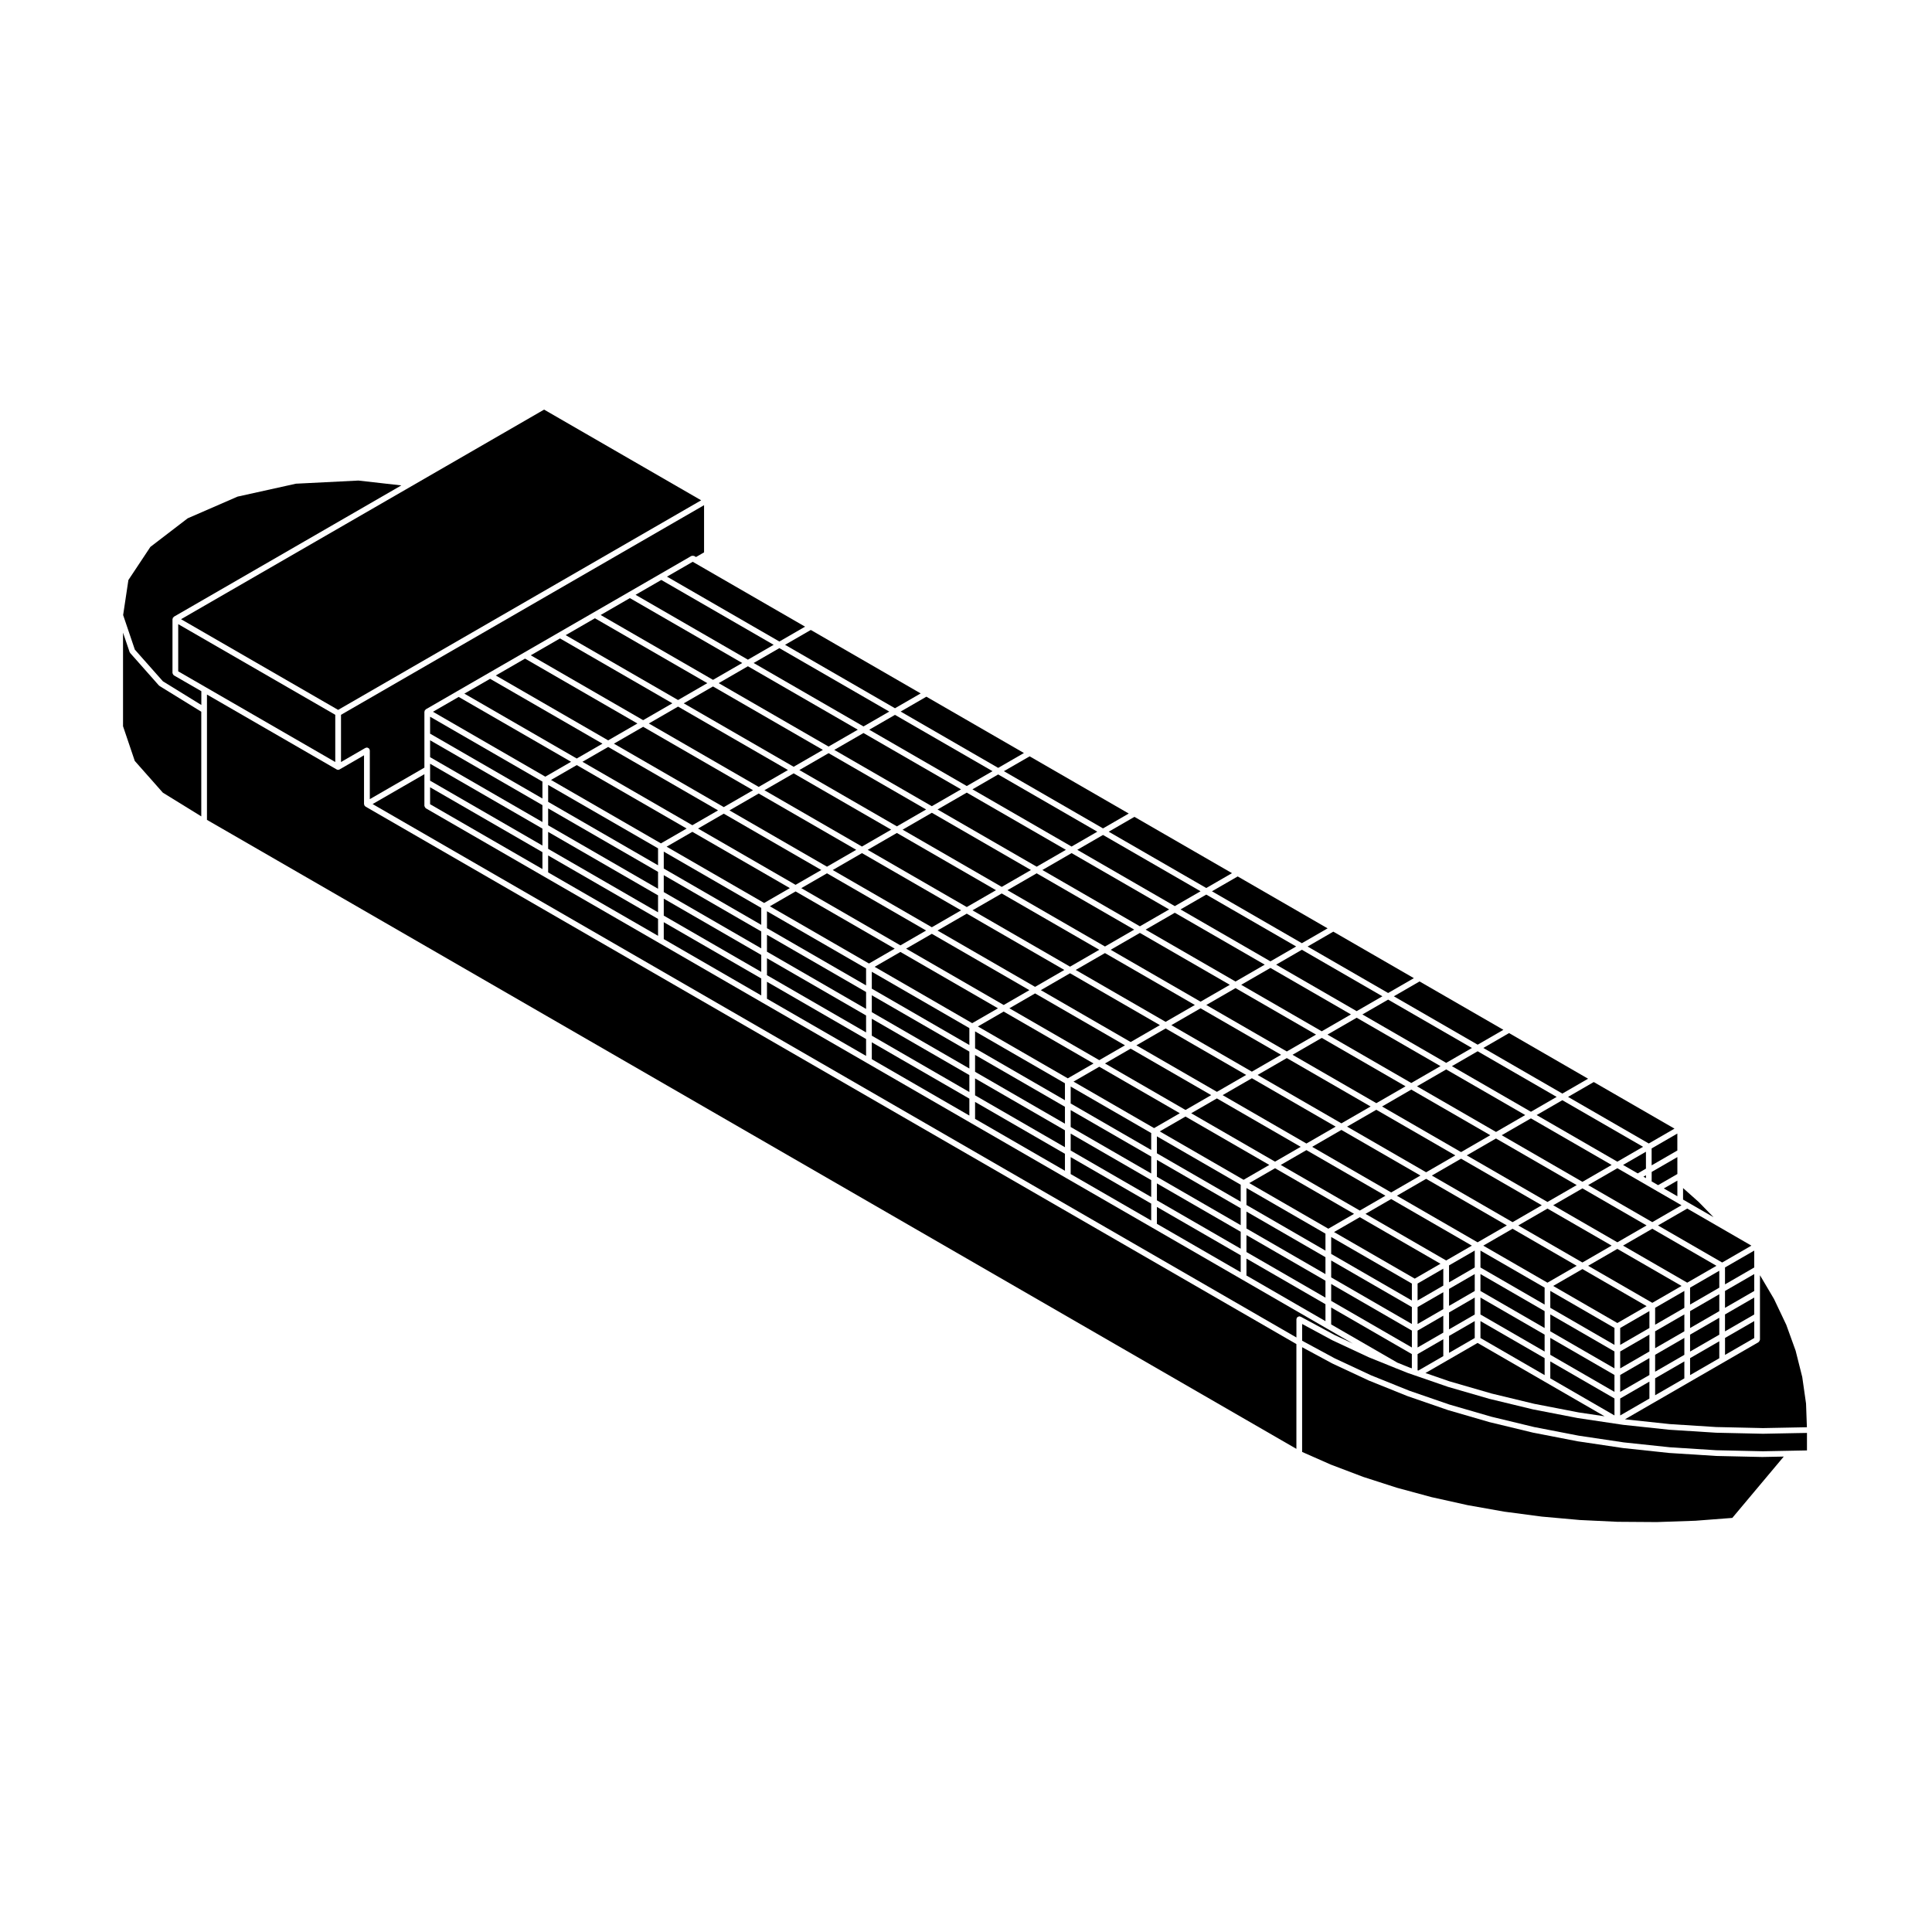 <?xml version="1.0" encoding="UTF-8"?>
<!-- Uploaded to: SVG Repo, www.svgrepo.com, Generator: SVG Repo Mixer Tools -->
<svg fill="#000000" width="800px" height="800px" version="1.1" viewBox="144 144 512 512" xmlns="http://www.w3.org/2000/svg">
 <g>
  <path d="m325.2 330.39 29.125 16.812 7.75-4.473-29.125-16.812z"/>
  <path d="m365.09 342.73 25.852 14.922 7.742-4.469-25.848-14.922z"/>
  <path d="m334.46 325.04 29.117 16.805 7.75-4.469-29.125-16.812z"/>
  <path d="m315.95 335.73 29.117 16.809 7.75-4.473-29.125-16.812z"/>
  <path d="m306.69 341.08 29.121 16.812 7.75-4.473-29.121-16.812z"/>
  <path d="m334.29 358.76-29.117-16.809-6.816 3.93 29.121 16.812z"/>
  <path d="m447.6 390.36 23.824 13.754 7.746-4.469-23.832-13.754z"/>
  <path d="m495.79 418.18 22.211 12.824 7.746-4.469-22.215-12.824z"/>
  <path d="m472.93 404.98 21.344 12.324 7.742-4.473-21.34-12.32z"/>
  <path d="m548.2 439.5-20.941-12.09-7.742 4.473 20.945 12.094z"/>
  <path d="m361.65 374.56-25.844-14.926-6.816 3.938 25.844 14.918z"/>
  <path d="m392.46 358.52 26.27 15.164 7.742-4.469-26.27-15.164z"/>
  <path d="m561.84 458.06-21.387-12.348-7.746 4.473 21.387 12.348z"/>
  <path d="m420.24 374.56 25.844 14.922 7.75-4.473-25.852-14.926z"/>
  <path d="m534.82 481.64-6.809 3.934v4.492l6.809-3.938z"/>
  <path d="m534.82 487.87-6.809 3.941v4.484l6.809-3.938z"/>
  <path d="m534.82 475.41-6.809 3.93v4.492l6.809-3.938z"/>
  <path d="m553.34 503.92-17.004-9.816v4.488l17.004 9.824z"/>
  <path d="m543.33 468.75-21.387-12.348-7.754 4.477 21.387 12.348z"/>
  <path d="m553.34 497.69-17.004-9.824v4.484l17.004 9.82z"/>
  <path d="m534.82 494.1-6.809 3.934v4.488l6.809-3.934z"/>
  <path d="m416.8 406.4-25.855-14.93-6.812 3.934 25.855 14.93z"/>
  <path d="m464.98 434.22-21.344-12.32-6.805 3.93 21.34 12.324z"/>
  <path d="m442.13 421.02-23.82-13.754-6.812 3.938 23.82 13.75z"/>
  <path d="m389.43 390.6-26.27-15.164-6.812 3.93 26.27 15.168z"/>
  <path d="m488.7 447.92-22.211-12.828-6.809 3.93 22.215 12.828z"/>
  <path d="m511.16 460.88-20.945-12.09-6.805 3.93 20.949 12.09z"/>
  <path d="m581.11 497.68-7.742 4.469v4.484l7.742-4.477z"/>
  <path d="m355.84 348.07 25.848 14.922 7.746-4.473-25.848-14.922z"/>
  <path d="m407.95 379.91-26.266-15.168-7.746 4.473 26.266 15.164z"/>
  <path d="m538.94 444.84-20.938-12.086-7.742 4.477 20.938 12.086z"/>
  <path d="m460.65 410.33-23.824-13.754-7.75 4.469 23.824 13.754z"/>
  <path d="m435.32 395.7-25.852-14.922-7.75 4.469 25.855 14.93z"/>
  <path d="m492.77 418.18-21.344-12.32-7.746 4.473 21.34 12.316z"/>
  <path d="m483.5 423.53-21.34-12.32-7.742 4.465 21.34 12.328z"/>
  <path d="m507.23 437.23-22.215-12.828-7.742 4.469 22.211 12.828z"/>
  <path d="m552.59 463.41-21.391-12.348-7.742 4.469 21.391 12.355z"/>
  <path d="m573.37 512.86 7.742-4.469v-4.484l-7.742 4.473z"/>
  <path d="m516.49 431.88-22.211-12.828-7.746 4.477 22.211 12.82z"/>
  <path d="m526.49 486.45-6.816 3.938v4.484l6.816-3.938z"/>
  <path d="m519.67 501.1 6.816-3.938v-4.484l-6.816 3.945z"/>
  <path d="m526.49 480.21-6.816 3.941v4.492l6.816-3.945z"/>
  <path d="m581.11 491.45-7.742 4.477v4.481l7.742-4.473z"/>
  <path d="m497.97 442.57-22.207-12.824-7.754 4.477 22.207 12.824z"/>
  <path d="m426.06 401.05-25.859-14.922-7.75 4.473 25.855 14.926z"/>
  <path d="m438.34 395.7 23.824 13.754 7.75-4.469-23.832-13.754z"/>
  <path d="m474.25 428.87-21.344-12.32-7.754 4.477 21.344 12.32z"/>
  <path d="m520.43 455.53-20.945-12.086-7.754 4.481 20.945 12.086z"/>
  <path d="m529.68 450.19-20.941-12.09-7.746 4.469 20.945 12.094z"/>
  <path d="m451.39 415.67-23.82-13.75-7.746 4.477 23.812 13.754z"/>
  <path d="m383.2 363.87 26.27 15.164 7.742-4.469-26.262-15.172z"/>
  <path d="m410.98 379.91 25.852 14.922 7.746-4.473-25.848-14.922z"/>
  <path d="m553.34 491.46-17.004-9.82v4.484l17.004 9.82z"/>
  <path d="m398.7 385.25-26.27-15.164-7.754 4.481 26.27 15.164z"/>
  <path d="m346.58 353.42 25.848 14.922 7.742-4.473-25.84-14.918z"/>
  <path d="m370.91 369.21-25.848-14.922-7.746 4.473 25.84 14.922z"/>
  <path d="m534.06 474.11-21.387-12.352-6.809 3.93 21.383 12.352z"/>
  <path d="m400.89 416.46-25.852-14.934v4.484l25.852 14.93z"/>
  <path d="m381.11 395.4-26.27-15.164-6.82 3.938 26.27 15.168z"/>
  <path d="m373.52 406.89-26.266-15.164v4.481l26.266 15.168z"/>
  <path d="m373.52 400.65-26.266-15.16v4.488l26.266 15.164z"/>
  <path d="m400.89 422.68-25.852-14.922v4.481l25.852 14.926z"/>
  <path d="m400.89 428.91-25.852-14.93v4.488l25.852 14.93z"/>
  <path d="m400.89 435.15-25.852-14.926v4.477l25.852 14.934z"/>
  <path d="m373.52 413.11-26.266-15.164v4.488l26.266 15.164z"/>
  <path d="m553.34 485.23-17.004-9.812v4.481l17.004 9.824z"/>
  <path d="m345.74 390.85-25.836-14.922v4.484l25.836 14.918z"/>
  <path d="m345.74 403.31-25.836-14.918v4.481l25.836 14.93z"/>
  <path d="m373.52 419.35-26.266-15.168v4.496l26.266 15.148z"/>
  <path d="m345.74 384.61-25.836-14.918v4.484l25.836 14.922z"/>
  <path d="m353.32 379.36-25.84-14.918-6.82 3.938 25.844 14.918z"/>
  <path d="m456.66 439.02-21.34-12.324-6.828 3.941 21.352 12.324z"/>
  <path d="m325.97 363.57-29.125-16.812-6.82 3.938 29.125 16.809z"/>
  <path d="m449.08 444.27-21.34-12.324v4.488l21.34 12.324z"/>
  <path d="m449.08 450.5-21.34-12.316v4.484l21.34 12.316z"/>
  <path d="m408.47 411.21-25.855-14.934-6.828 3.941 25.855 14.934z"/>
  <path d="m472.8 470.43-22.207-12.816v4.484l22.207 12.824z"/>
  <path d="m472.8 476.67-22.207-12.82v4.477l22.207 12.824z"/>
  <path d="m449.08 456.74-21.34-12.324v4.484l21.34 12.324z"/>
  <path d="m426.22 443.54-23.816-13.754v4.488l23.816 13.75z"/>
  <path d="m426.22 437.31-23.816-13.75v4.477l23.816 13.754z"/>
  <path d="m426.22 449.77-23.816-13.75v4.492l23.816 13.754z"/>
  <path d="m426.22 431.08-23.816-13.754v4.488l23.816 13.754z"/>
  <path d="m433.8 425.83-23.82-13.754-6.828 3.945 23.82 13.75z"/>
  <path d="m449.08 462.97-21.34-12.324v4.492l21.34 12.316z"/>
  <path d="m345.74 397.07-25.836-14.918v4.496l25.836 14.918z"/>
  <path d="m528.77 426.54 20.945 12.09 6.816-3.938-20.938-12.094z"/>
  <path d="m590.37 486.11-7.742 4.473v4.481l7.742-4.477z"/>
  <path d="m456.85 385.01 23.828 13.758 6.82-3.941-23.824-13.754z"/>
  <path d="m549.71 440.38-7.742 4.461 21.391 12.359 7.742-4.473z"/>
  <path d="m482.19 399.64 21.34 12.324 6.82-3.938-21.34-12.328z"/>
  <path d="m505.05 412.84 22.207 12.828 6.824-3.941-22.215-12.82z"/>
  <path d="m580.36 468.75-16.996-9.816-7.75 4.469 17.004 9.82z"/>
  <path d="m571.1 474.1-17.004-9.812-7.742 4.469 17.004 9.82z"/>
  <path d="m561.84 479.45-17-9.82-7.758 4.481 17.008 9.812z"/>
  <path d="m589.63 484.79-17.016-9.82-7.742 4.477 17.008 9.816z"/>
  <path d="m590.37 498.56-7.742 4.473v4.484l7.742-4.473z"/>
  <path d="m590.37 492.33-7.742 4.473v4.481l7.742-4.469z"/>
  <path d="m590.37 504.79-7.742 4.477v4.488l7.742-4.473z"/>
  <path d="m293.91 312.32 29.781 17.195 7.75-4.473-29.781-17.195z"/>
  <path d="m267.06 327.82 29.781 17.195 6.816-3.934-29.773-17.191z"/>
  <path d="m318.39 387.52-29.125-16.812v4.488l29.125 16.805z"/>
  <path d="m275.39 323.01 29.781 17.195 7.75-4.473-29.781-17.195z"/>
  <path d="m318.39 381.28-29.125-16.816v4.492l29.125 16.812z"/>
  <path d="m284.66 317.66 29.781 17.191 7.742-4.469-29.773-17.191z"/>
  <path d="m318.39 375.05-29.125-16.816v4.484l29.125 16.812z"/>
  <path d="m429.49 369.21 25.844 14.922 6.828-3.938-25.852-14.922z"/>
  <path d="m374.36 337.38 25.844 14.926 6.828-3.938-25.852-14.922z"/>
  <path d="m401.71 353.18 26.266 15.164 6.82-3.938-26.27-15.168z"/>
  <path d="m343.72 319.7 29.117 16.812 6.824-3.938-29.121-16.812z"/>
  <path d="m303.18 306.98 29.777 17.188 7.742-4.469-29.773-17.195z"/>
  <path d="m312.43 301.63 29.777 17.191 6.82-3.941-29.773-17.188z"/>
  <path d="m318.39 368.82-29.125-16.805v4.484l29.125 16.812z"/>
  <path d="m287.75 357.37-29.77-17.191v4.481l29.77 17.188z"/>
  <path d="m551.22 439.5 21.391 12.355 6.82-3.941-21.395-12.348z"/>
  <path d="m599.63 499.45-7.742 4.473v4.496l7.742-4.473z"/>
  <path d="m599.63 493.22-7.742 4.473v4.481l7.742-4.469z"/>
  <path d="m472.8 464.2-22.207-12.82v4.484l22.207 12.82z"/>
  <path d="m580.19 455.45-0.664 0.383 0.664 0.383z"/>
  <path d="m599.63 480.76-7.742 4.477v4.484l7.742-4.477z"/>
  <path d="m599.63 486.99-7.742 4.469v4.484l7.742-4.477z"/>
  <path d="m295.34 345.88-29.785-17.188-6.816 3.934 29.777 17.199z"/>
  <path d="m287.75 369.83-29.77-17.191v4.484l29.77 17.188z"/>
  <path d="m287.75 363.59-29.77-17.188v4.488l29.77 17.191z"/>
  <path d="m598.88 479.45-17.008-9.824-7.75 4.473 17.008 9.82z"/>
  <path d="m580.19 449.22-6.066 3.504 3.891 2.238 2.176-1.262z"/>
  <path d="m610.41 486.56v12.469c0 0.039-0.035 0.066-0.039 0.102-0.016 0.102-0.059 0.168-0.105 0.25-0.055 0.09-0.098 0.16-0.176 0.227-0.023 0.02-0.031 0.059-0.059 0.082l-35.402 20.441 11.91 1.27h0.004l12.262 0.781h0.004 0.016l12.395 0.277 8.762-0.168 2.863-0.055-0.227-6.281-1.004-7.031-1.758-6.988-2.473-6.84-3.254-6.852-3.715-6.293z"/>
  <path d="m287.75 351.13-29.77-17.188v4.484l29.77 17.188z"/>
  <path d="m571.85 495.92-17.004-9.82v4.484l17.004 9.824z"/>
  <path d="m352.05 314.88 29.125 16.816 6.816-3.934-29.121-16.816z"/>
  <path d="m382.68 332.57 25.848 14.926 6.824-3.938-25.852-14.926z"/>
  <path d="m327.58 292.88-6.824 3.934 29.785 17.195 6.812-3.938-29.297-16.918z"/>
  <path d="m581.7 452.83 6.812-3.934v-4.492l-6.812 3.941z"/>
  <path d="m410.04 348.37 26.27 15.164 6.82-3.938-26.266-15.16z"/>
  <path d="m288.19 252.55-35.094 20.266-61.117 35.281 41.629 24.031 96.207-55.543z"/>
  <path d="m256.47 347.43v-14.801c0-0.039 0.035-0.059 0.039-0.102 0.012-0.066 0.023-0.117 0.051-0.176 0.016-0.035-0.004-0.07 0.016-0.105 0.02-0.031 0.059-0.031 0.082-0.059 0.047-0.055 0.082-0.098 0.137-0.137 0.023-0.02 0.031-0.066 0.059-0.082l8.328-4.812 8.328-4.805 37.039-21.383 16.656-9.625c0.035-0.02 0.074 0 0.105-0.016 0.09-0.035 0.16-0.035 0.262-0.035 0.105 0 0.191-0.004 0.293 0.035 0.031 0.012 0.07-0.004 0.102 0.012l0.48 0.277 2.137-1.234v-12.504l-96.215 55.555v12.508l6.488-3.75c0.066-0.035 0.133-0.012 0.203-0.023 0.066-0.016 0.105-0.074 0.176-0.074 0.035 0 0.059 0.031 0.098 0.035 0.102 0.012 0.168 0.055 0.258 0.105s0.16 0.09 0.227 0.172c0.02 0.031 0.059 0.031 0.082 0.059 0.035 0.059 0.012 0.125 0.023 0.191 0.02 0.066 0.082 0.117 0.082 0.191v12.934z"/>
  <path d="m537.1 421.72 20.938 12.09 6.82-3.938-20.941-12.094z"/>
  <path d="m513.38 408.03 22.215 12.824 6.82-3.941-22.219-12.82z"/>
  <path d="m190.03 322.92c-0.086-0.059-0.121-0.137-0.176-0.227-0.047-0.086-0.09-0.152-0.105-0.246-0.004-0.039-0.039-0.059-0.039-0.102v-14.254c0-0.039 0.035-0.059 0.039-0.102 0.012-0.066 0.023-0.117 0.051-0.176 0.016-0.035-0.004-0.07 0.016-0.105 0.02-0.031 0.059-0.031 0.082-0.059 0.039-0.055 0.082-0.098 0.137-0.137 0.023-0.02 0.031-0.066 0.059-0.082l60.262-34.793-11.375-1.285-16.555 0.832-15.477 3.426-13.215 5.75-9.883 7.578-5.824 8.777-1.395 9.281 3.102 9.16 7.438 8.398 10.184 6.277v-3.656l-7.246-4.18c-0.047-0.016-0.055-0.055-0.078-0.078z"/>
  <path d="m437.82 364.41 25.852 14.922 6.816-3.938-25.852-14.922z"/>
  <path d="m559.55 434.69 21.391 12.348 6.816-3.938-21.395-12.348z"/>
  <path d="m490.53 394.84 21.336 12.316 6.824-3.934-21.348-12.324z"/>
  <path d="m465.18 380.2 23.832 13.758 6.816-3.934-23.824-13.758z"/>
  <path d="m186.2 325.69c-0.031-0.023-0.074-0.016-0.102-0.047l-7.613-8.602c-0.031-0.031-0.016-0.082-0.039-0.109-0.035-0.051-0.09-0.086-0.105-0.145l-1.738-5.125v24.797l3.113 9.195 7.441 8.41 10.184 6.281v-27.73l-11.07-6.824c-0.035-0.027-0.039-0.07-0.07-0.102z"/>
  <path d="m232.85 333.43-41.621-24.023v12.504l7.246 4.18 34.375 19.852z"/>
  <path d="m611.21 530.12h-0.016l-12.406-0.277h-0.008l-0.027-0.004-12.293-0.781h-0.008l-0.078-0.004-12.215-1.301h-0.004l-0.031-0.004-12.02-1.789h-0.004l-0.027-0.004-11.777-2.285-0.012-0.004-0.023-0.004-11.453-2.766-0.035-0.004-11.098-3.223-0.016-0.008-0.02-0.008-10.656-3.676-0.012-0.012-0.023-0.004-10.188-4.102-0.012-0.008-0.023-0.008-9.652-4.508-0.012-0.016-0.027-0.004-7.957-4.293v27.754l7.629 3.367h0.004l8.559 3.25 8.895 2.867 9.199 2.492 9.555 2.125 9.75 1.73 9.938 1.309 10.113 0.906h0.008l10.125 0.48 0.004-0.008h0.008l10.207 0.07 10.215-0.352h0.027l9.77-0.75 13.633-16.254-5.488 0.105z"/>
  <path d="m502.54 500.06-6.898-3.981-22.453-12.969-23.723-13.699-22.859-13.184-25.332-14.629-27.371-15.805-27.781-16.031-27.355-15.805-30.637-17.684-31.285-18.066c-0.031-0.02-0.035-0.059-0.059-0.082-0.086-0.059-0.121-0.137-0.176-0.227-0.047-0.086-0.09-0.152-0.105-0.246-0.004-0.035-0.039-0.059-0.039-0.102v-8.383l-13.723 7.918 244.82 141.36v-4.852c0-0.07 0.059-0.117 0.074-0.18 0.016-0.059-0.012-0.117 0.02-0.176 0.02-0.035 0.059-0.039 0.086-0.07 0.059-0.086 0.133-0.125 0.223-0.18 0.09-0.051 0.156-0.09 0.258-0.105 0.039-0.012 0.066-0.047 0.105-0.047 0.07 0 0.109 0.055 0.176 0.074 0.059 0.016 0.121-0.016 0.18 0.02l9.055 4.891z"/>
  <path d="m611.23 523.96h-0.031l-12.406-0.273h-0.008l-0.027-0.004-12.293-0.781h-0.008l-0.078-0.004-12.215-1.301h-0.004l-0.031-0.004-12.02-1.793h-0.004l-0.027-0.008-11.777-2.281-0.012-0.004-0.023-0.004-11.453-2.769-0.035-0.004-11.098-3.215-0.016-0.008-0.02-0.008-7.941-2.742-1.031-0.355-1.684-0.582-0.004-0.008-0.031-0.004-3.238-1.293-0.008-0.008-6.941-2.805-0.012-0.012-0.023-0.004-9.652-4.504-0.012-0.016-0.027-0.004-7.957-4.297v4.441l8.652 4.676 9.637 4.496 10.105 4.074 10.621 3.664h0.004l11.098 3.219 0.008 0.004 11.375 2.746h0.004l11.77 2.281 11.977 1.785 12.203 1.293h0.004l12.277 0.785h0.004l12.395 0.273 7.141-0.137 4.508-0.086v-4.637l-2.856 0.047z"/>
  <path d="m240.79 357.67c-0.066-0.047-0.102-0.09-0.145-0.152-0.016-0.023-0.055-0.016-0.07-0.039-0.02-0.031 0-0.07-0.016-0.105-0.023-0.059-0.039-0.109-0.051-0.176-0.004-0.035-0.039-0.059-0.039-0.102v-12.934l-6.488 3.75c-0.117 0.07-0.25 0.102-0.379 0.102-0.125 0-0.262-0.031-0.379-0.102l-34.375-19.852v33.211l288.71 166.69v-27.766l-246.71-142.45c-0.031-0.02-0.035-0.055-0.062-0.082z"/>
  <path d="m518.16 484.16-21.383-12.344v4.488l21.383 12.348z"/>
  <path d="m518.16 490.39-21.383-12.348v4.484l21.383 12.348z"/>
  <path d="m517.51 506.4 0.004 0.004 0.641 0.223v-3.777l-21.383-12.348v4.484l17.543 10.129z"/>
  <path d="m518.16 496.62-21.383-12.348v4.477l21.383 12.348z"/>
  <path d="m528.1 510.06 11.098 3.211 0.008 0.008 11.375 2.746h0.004l11.77 2.281 6.879 1.027-33.66-19.438-7.945 4.586-5.871 3.387 6.34 2.191z"/>
  <path d="m526.49 503.39v-4.481l-6.816 3.941v4.301l0.191 0.062z"/>
  <path d="m525.74 478.91-21.379-12.344-6.832 3.938 21.391 12.344z"/>
  <path d="m495.26 489.63-20.938-12.094v4.484l20.938 12.098z"/>
  <path d="m495.26 483.4-20.938-12.09v4.488l20.938 12.086z"/>
  <path d="m480.38 452.72-22.211-12.824-6.824 3.938 22.219 12.824z"/>
  <path d="m495.26 477.17-20.938-12.09v4.484l20.938 12.086z"/>
  <path d="m502.84 465.68-20.941-12.086-6.828 3.938 20.949 12.09z"/>
  <path d="m588.52 457.16v-0.285l-3.594 2.074 3.594 2.07z"/>
  <path d="m495.26 470.93-20.938-12.09v4.488l20.938 12.098z"/>
  <path d="m598.11 466.57-3.918-4.016-4.164-3.703v3.051l1.48 0.855z"/>
  <path d="m600.39 478.58 7.746-4.473-6.492-3.754-10.512-6.07-7.754 4.473z"/>
  <path d="m601.15 503.06 7.746-4.473v-4.488l-7.746 4.469z"/>
  <path d="m608.89 479.52v-4.102l-7.746 4.469v4.484l7.746-4.473z"/>
  <path d="m588.52 450.64-6.812 3.934v2.519l1.703 0.984 5.109-2.949z"/>
  <path d="m588.42 462.71-5.391-3.106-2.457-1.426-2.934-1.695-5.023-2.891-7.742 4.469 17.004 9.82 7.742-4.477-0.727-0.418z"/>
  <path d="m608.89 481.64-7.746 4.473v4.481l7.746-4.469z"/>
  <path d="m571.85 502.15-17.004-9.82v4.484l17.004 9.82z"/>
  <path d="m571.85 508.38-17.004-9.824v4.484l17.004 9.82z"/>
  <path d="m580.37 490.14-17.008-9.824-7.754 4.473 17.008 9.824z"/>
  <path d="m608.89 488.32v-0.453l-7.746 4.473v4.484l7.746-4.473z"/>
  <path d="m581.11 510.14-7.742 4.473v4.496l7.742-4.477z"/>
  <path d="m571.85 514.61-17.004-9.82v4.492l17.004 9.824z"/>
  <path d="m472.8 457.97-22.207-12.828v4.496l22.207 12.82z"/>
 </g>
</svg>